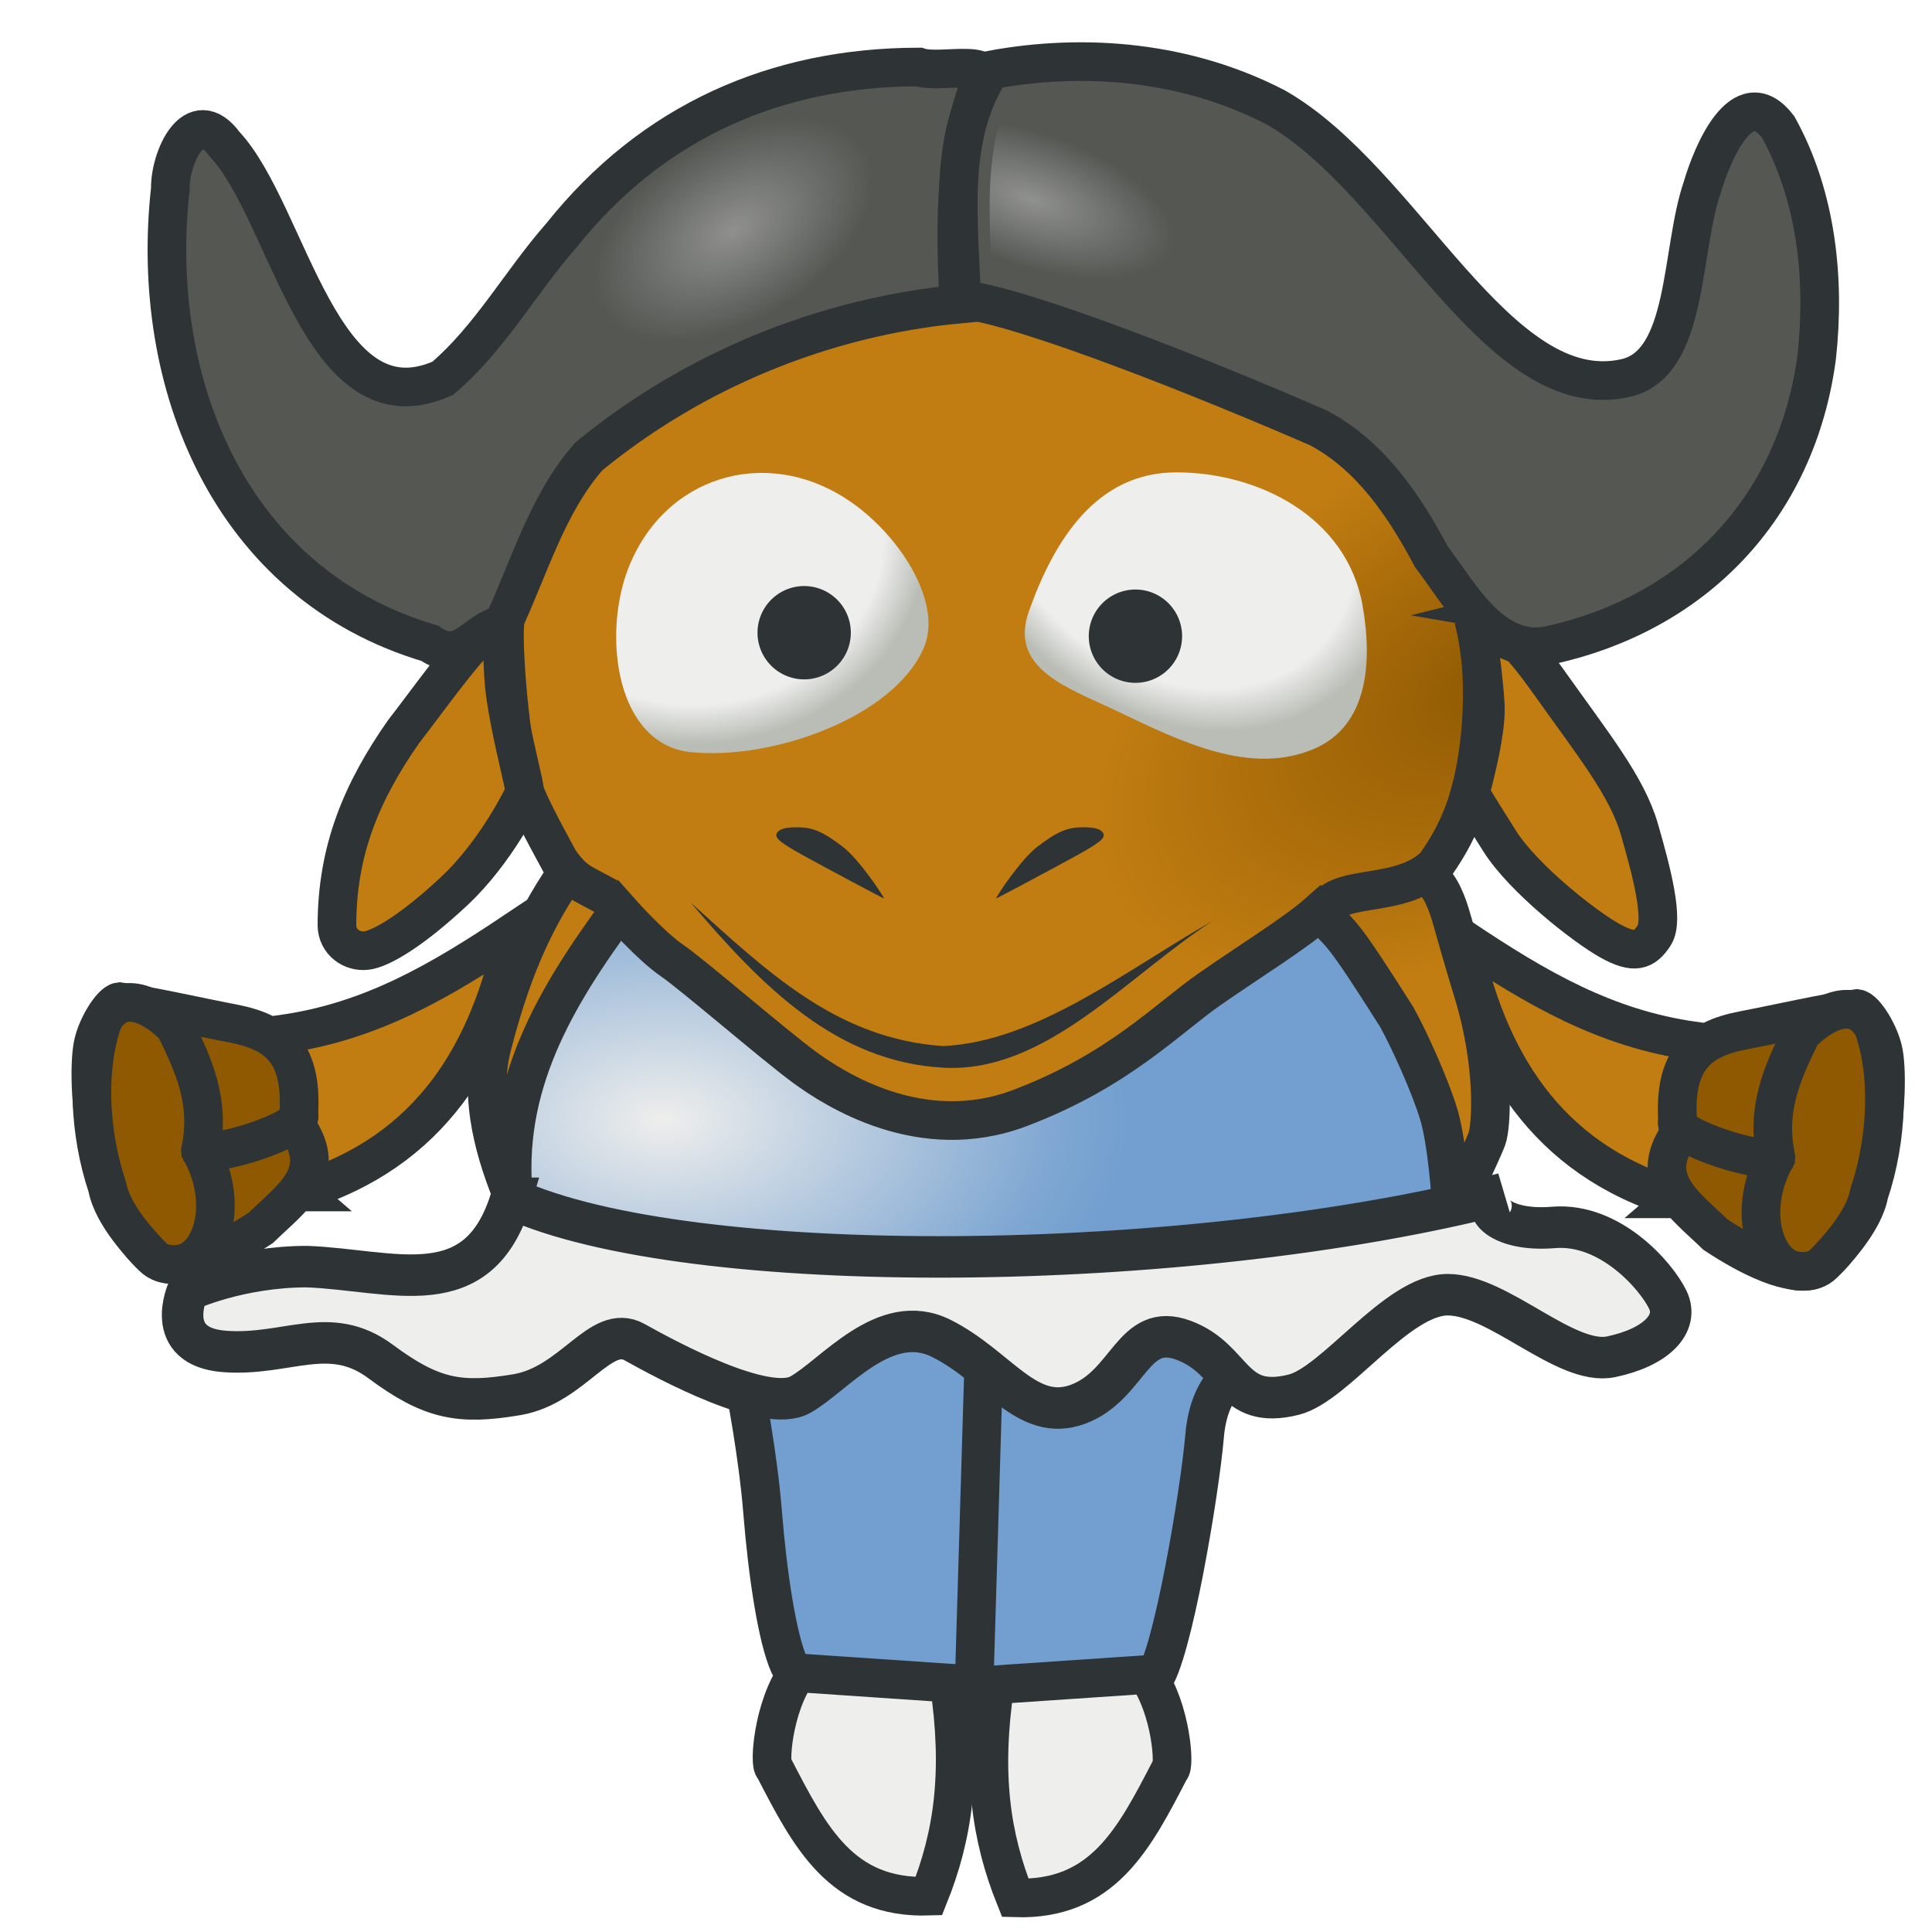 <?xml version="1.0" encoding="UTF-8"?>
<svg version="1.0" viewBox="0 0 50 50" xmlns="http://www.w3.org/2000/svg" xmlns:xlink="http://www.w3.org/1999/xlink">
<defs>
<linearGradient id="a">
<stop stop-color="#eeeeec" offset="0"/>
<stop stop-color="#eeeeec" offset=".812"/>
<stop stop-color="#babdb6" offset="1"/>
</linearGradient>
<filter id="i">
<feGaussianBlur stdDeviation="0.392"/>
</filter>
<filter id="h" x="-.088" y="-.126" width="1.177" height="1.251">
<feGaussianBlur stdDeviation="0.79"/>
</filter>
<radialGradient id="g" cx="25.446" cy="6.954" r="11.148" gradientTransform="matrix(.327 .112 -.05 .147 18.72 1.29)" gradientUnits="userSpaceOnUse">
<stop stop-color="#eeeeec" offset="0"/>
<stop stop-color="#eeeeec" stop-opacity="0" offset="1"/>
</radialGradient>
<radialGradient id="f" cx="28.114" cy="6.329" r="10.579" gradientTransform="matrix(.321 -.197 .117 .191 9.211 10.277)" gradientUnits="userSpaceOnUse">
<stop stop-color="#eeeeec" stop-opacity=".381" offset="0"/>
<stop stop-color="#eeeeec" stop-opacity="0" offset="1"/>
</radialGradient>
<radialGradient id="e" cx="28.273" cy="20.145" r="4.426" gradientTransform="matrix(.807 -.839 1.06 1.02 -13.86 16.249)" gradientUnits="userSpaceOnUse" xlink:href="#a"/>
<radialGradient id="d" cx="17.093" cy="20.775" r="4.041" gradientTransform="matrix(1.497 0 0 1.343 -7.632 -14.072)" gradientUnits="userSpaceOnUse" xlink:href="#a"/>
<radialGradient id="c" cx="16.459" cy="32.881" r="12.084" gradientTransform="matrix(1 0 0 .602 .707 9.184)" gradientUnits="userSpaceOnUse">
<stop stop-color="#eeeeec" offset="0"/>
<stop stop-color="#7fa7d2" offset=".841"/>
<stop stop-color="#729fcf" offset="1"/>
</radialGradient>
<radialGradient id="b" cx="35.223" cy="31.259" r="13.483" gradientTransform="matrix(-.329 -.597 1.082 -.596 16.831 57.129)" gradientUnits="userSpaceOnUse">
<stop stop-color="#8f5902" offset="0"/>
<stop stop-color="#c17d11" offset=".708"/>
<stop stop-color="#c17d11" offset="1"/>
</radialGradient>
</defs>
<path d="m16.132 23.662s-1.808 2.08-2.328 3.912-0.52 3.392-0.421 3.813 0.619 1.783 1.164 2.402 2.257 1.351 2.257 1.351 1.841 1.001 2.398 1.15c0.557 0.148 0.622 6.749 1.501 7.058 0.879 0.31 4.829 1.141 4.878 1.141 0.05 0 3.809-0.754 4.614-1.026 0.753-2.433 0.758-4.132 1.115-7.049 0.284 0.049 0.371-0.174 0.99-0.335s1.88-0.709 2.289-0.771c0.408-0.062 2.329-1.061 2.539-1.395 0.211-0.334 0.248-0.285-0.037-0.594-0.285-0.31 0.421-1.746 0.409-1.895-0.013-0.148 0.037-0.718-0.161-1.832-0.199-1.114-0.83-2.761-1.771-4.159-0.941-1.399-1.399-1.845-1.399-1.845s-1.077 0.842-1.98 1.448c-0.904 0.607-1.994 1.535-2.922 2.13-0.929 0.594-2.761 1.621-3.788 1.77-1.028 0.149-4.484-1.307-5.264-1.877-0.78-0.569-2.325-1.75-2.585-1.998-0.26-0.247-1.374-1.275-1.412-1.374-0.037-0.099-0.074 0-0.086-0.025z" fill="url(#c)" fill-rule="evenodd"/>
<path d="m25.457 35.373-0.265 8.834" fill-opacity="0" stroke="#2e3436" stroke-width="1px"/>
<path d="m19.27 35.873s0.343 1.719 0.468 3.282c0.125 1.562 0.375 3.25 0.688 3.937 0.312 0.688 4.312 1.563 5.094 1.531 0.781-0.031 3.812-0.531 4.312-1.125 0.5-0.593 1.219-4.875 1.344-6.343 0.125-1.469 1-1.75 1-1.75" fill="none" stroke="#2e3436" stroke-width="1px"/>
<path d="m13.086 15.962c-0.124 0.594 0.149 3.664 0.471 4.481s1.015 1.956 1.089 2.179c-0.946 1.353-1.499 2.84-1.906 4.432-0.37 1.384 0.099 2.878 0.556 3.98-0.305-2.914 1.076-5.227 2.731-7.471 0 0 0.81 0.916 1.355 1.288 0.545 0.371 2.662 2.203 3.442 2.773 0.78 0.569 3.02 2.018 5.571 1.052 2.55-0.966 3.8-2.303 4.902-3.07 1.102-0.768 2.253-1.473 2.848-2.006 0.614 0.646 0.533 0.401 2.005 2.724 0.359 0.656 0.854 1.77 1.077 2.488s0.322 2.154 0.334 2.427c0.013 0.272 0.793-1.436 0.917-1.758 0.123-0.322 0.222-1.907-0.347-3.776-0.57-1.869-0.57-2.08-0.78-2.526-0.211-0.445-0.347-0.371-0.31-0.581 0.038-0.211 0.694-0.83 1.04-2.216 0.347-1.387 0.372-3.219 0.075-4.272-0.653-6.249-7.221-10.098-13.799-9.072-5.637 0.832-13.592-0.299-11.271 8.925z" fill="url(#b)" fill-rule="evenodd" stroke="#2e3436"/>
<path d="m24.038 49.073c-2.262 0.071-3.074-1.521-4.009-3.327-0.128-0.045-0.032-1.557 0.604-2.454l3.93 0.266c0.342 2.303 0.109 3.935-0.525 5.515z" fill="#eeeeec" fill-rule="evenodd" stroke="#2e3436"/>
<path d="m13.019 16.187s-0.053 1.025 0.07 1.856c0.122 0.832 0.376 1.847 0.446 2.18s0.035 0.306 0.018 0.341c-0.018 0.035-0.7 1.471-1.795 2.495-1.094 1.024-1.899 1.497-2.276 1.541s-0.753-0.219-0.762-0.648c8e-4 -1.937 0.631-3.452 1.724-5.016 0.508-0.648 1.602-2.188 2.022-2.495 0.421-0.306 0.578-0.254 0.552-0.254z" fill="#c17d11" fill-rule="evenodd" stroke="#2e3436"/>
<path d="m13.01 16.161c-0.749 0.167-1.051 1.065-1.892 0.486-5.165-1.529-7.274-6.732-6.709-11.766-0.017-0.77 0.61-2.231 1.409-1.142 1.661 1.773 2.48 7.476 5.641 6.05 1.227-1.042 2.009-2.49 3.066-3.691 2.358-2.96 5.562-4.36 9.252-4.364 0.575 0.203 2.274-0.332 1.503 0.644-0.599 1.764-0.559 3.655-0.462 5.492-3.491 0.329-6.873 1.717-9.58 3.943-1.088 1.241-1.537 2.882-2.228 4.347z" fill="#555753" fill-rule="evenodd" stroke="#2e3436"/>
<path d="m23.9 16.786c-0.793 1.785-3.912 2.893-6.023 2.679-1.919-0.194-2.289-2.988-1.628-4.727 0.913-2.402 3.548-3.22 5.69-1.803 1.333 0.881 2.485 2.672 1.961 3.851z" fill="url(#d)" fill-rule="evenodd"/>
<path transform="matrix(.07 0 0 .07 -33.963 34.417)" d="m799.75-257.75a17.25 17.25 0 1 1-34.5 0 17.25 17.25 0 1 1 34.5 0z" fill="#2e3436"/>
<path d="m28.89 18.394c1.69 0.81 3.479 1.691 5.126 0.982 1.399-0.603 1.504-2.266 1.246-3.71-0.41-2.303-2.71-3.444-4.824-3.441-2.06 2e-3 -3.158 1.75-3.812 3.601-0.529 1.498 1.06 1.99 2.264 2.568z" fill="url(#e)" fill-rule="evenodd"/>
<path transform="matrix(.07 0 0 .07 -25.39 34.507)" d="m799.75-257.75a17.25 17.25 0 1 1-34.5 0 17.25 17.25 0 1 1 34.5 0z" fill="#2e3436"/>
<path d="m22.876 23.252c9e-3 -0.035-0.639-1.016-1.068-1.34-0.429-0.323-0.692-0.481-1.077-0.499-0.385-0.017-0.569 0.035-0.63 0.158s0.14 0.263 0.691 0.569c0.552 0.306 2.084 1.121 2.084 1.112z" fill="#2e3436" fill-rule="evenodd"/>
<path d="m25.78 23.252c-8e-3 -0.035 0.639-1.016 1.068-1.34 0.429-0.323 0.692-0.481 1.077-0.499 0.385-0.017 0.569 0.035 0.63 0.158 0.062 0.123-0.14 0.263-0.691 0.569-0.552 0.306-2.084 1.121-2.084 1.112z" fill="#2e3436" fill-rule="evenodd"/>
<path d="m17.877 23.36c1.87 2.2 3.777 4.124 6.548 4.272 2.644 0.141 4.74-2.367 6.963-3.802-2.243 1.274-4.558 3.131-6.98 3.242-2.759-0.187-4.553-1.93-6.531-3.712z" fill="#2e3436" fill-rule="evenodd"/>
<path d="m38.317 15.987s0.495-0.124 1.708 1.584c1.213 1.709 2.08 2.773 2.402 3.888 0.322 1.114 0.643 2.352 0.384 2.748-0.26 0.396-0.508 0.495-1.152 0.136s-2.228-1.597-2.847-2.575-0.768-1.238-0.768-1.238 0.434-1.523 0.396-2.265c-0.037-0.743-0.222-2.006-0.26-2.093-0.037-0.086 0.174-0.173 0.137-0.185z" fill="#c17d11" fill-rule="evenodd" stroke="#2e3436"/>
<path d="m25.64 1.812c-1.148 1.761-0.805 3.952-0.756 5.935 1.625 0.185 6.262 2.031 9.246 3.33 1.346 0.717 2.221 2.024 2.915 3.333 0.738 0.968 1.553 2.536 2.986 2.304 3.815-0.811 6.46-3.561 6.984-7.464 0.224-2.021-3e-3 -4.165-0.996-5.964-0.94-1.234-1.733 0.77-1.959 1.544-0.58 1.671-0.347 4.583-1.991 4.954-3.311 0.747-5.707-5.098-9.057-7.007-2.264-1.172-4.886-1.428-7.372-0.965z" fill="#555753" fill-rule="evenodd" stroke="#2e3436"/>
<path d="m13.01 16.161c-0.749 0.167-1.051 1.065-1.892 0.486-5.165-1.529-7.274-6.732-6.709-11.766-0.017-0.77 0.61-2.231 1.409-1.142 1.661 1.773 2.48 7.476 5.641 6.05 1.227-1.042 2.009-2.49 3.066-3.691 2.358-2.96 5.562-4.36 9.252-4.364 0.575 0.203 2.274-0.332 1.503 0.644-0.599 1.764-0.559 3.655-0.462 5.492-3.491 0.329-6.873 1.717-9.58 3.943-1.088 1.241-1.537 2.882-2.228 4.347z" fill="url(#f)" fill-rule="evenodd" filter="url(#i)"/>
<path d="m25.64 1.812c-1.148 1.761-0.805 3.952-0.756 5.935 1.625 0.185 6.262 2.031 9.246 3.33 1.346 0.717 2.221 2.024 2.915 3.333 0.738 0.968 1.553 2.536 2.986 2.304 3.815-0.811 6.46-3.561 6.984-7.464 0.224-2.021-3e-3 -4.165-0.996-5.964-0.94-1.234-1.733 0.77-1.959 1.544-0.58 1.671-0.347 4.583-1.991 4.954-3.311 0.747-5.707-5.098-9.057-7.007-2.264-1.172-4.886-1.428-7.372-0.965z" fill="none"/>
<path d="m26.452 1.874c-1.148 1.761-0.805 3.952-0.755 5.935 1.624 0.185 5.449 1.968 8.433 3.268 1.346 0.717 2.221 2.024 2.915 3.333 0.738 0.968 1.553 2.536 2.986 2.304 3.815-0.811 6.46-3.561 6.984-7.464 0.224-2.021-3e-3 -4.165-0.996-5.964-0.94-1.234-1.733 0.77-1.959 1.544-0.58 1.671-0.347 4.583-1.991 4.954-3.311 0.747-5.707-5.098-9.057-7.007-2.264-1.172-4.073-1.366-6.56-0.903z" fill="url(#g)" fill-rule="evenodd" filter="url(#h)" opacity=".622"/>
<g transform="matrix(-.122 -.993 -.993 .122 42.976 34.439)" stroke="#2e3436">
<g fill-rule="evenodd">
<path d="m7.856 34.506c0.606-3.515 3-5.32 6.014-6.349-1.049 2.083-1.868 3.977-1.908 6.288-0.901 0.991-2.913 1.151-4.106 0.061z" fill="#c17d11"/>
<path d="m9.517 34.355c-1.287-0.654-1.777 0.358-2.461 1.261-0.526 1.065-0.631 1.665-0.656 1.919-0.025 0.254-0.043 0.545 0.099 0.768s1.065 0.984 2.557 1.17c1.492 0.185 2.699 0.031 3.182-0.112 0.483-0.142 1.071-0.625 1.071-0.829-0.24-0.891-0.608-1.887-0.916-2.843-0.384-1.189-1.031-1.784-2.875-1.334z" fill="#8f5902"/>
<path d="m9.231 36.919c-1.283-0.528-2.595-0.074-2.818 0.684-0.056 0.149-0.064 0.644 0.233 0.873s1.202 0.908 1.945 0.951c1.475 0.301 3.149 0.159 4.293-0.419 0.844-0.631 0.083-1.456-0.397-1.821-1.113-0.388-2.062-0.67-3.255-0.268z" fill="#8f5902"/>
</g>
<path d="m9.852 34.282c-0.406-0.148-0.895 2.505-0.578 2.672" fill="none" stroke-width="1px"/>
</g>
<path d="m14.502 22.318c0.381 0.497 0.444 0.479 1.238 0.906" fill="none" stroke="#2e3436" stroke-width="1px"/>
<path d="m34.301 23.533c0.397-0.697 2.048-0.244 2.917-1.215" fill="none" stroke="#2e3436" stroke-width="1px"/>
<path d="m13.229 31.012c-0.849 2.797-3.047 1.854-5.285 1.768-1.761 0-3.082 0.614-3.082 0.614s-0.667 1.458 0.947 1.581c1.614 0.123 2.721-0.722 4.042 0.261 1.321 0.982 2.054 1.105 3.522 0.859 1.467-0.245 2.169-1.851 3.05-1.36 0.88 0.491 3.407 1.851 4.287 1.36 0.881-0.491 2.187-2.193 3.654-1.456 1.468 0.737 2.216 2.193 3.537 1.702s1.409-2.146 2.73-1.655 1.209 1.816 2.847 1.409c1.085-0.269 2.67-2.588 3.99-2.588 1.321 0 3.054 1.851 4.228 1.606 1.174-0.246 1.761-0.86 1.467-1.474-0.293-0.614-1.492-1.996-2.96-1.873-1.467 0.122-2.028-0.631-1.294-0.877-8.171 2.099-21.068 2.229-25.681 0.123z" fill="#eeeeec" fill-rule="evenodd" stroke="#2e3436" stroke-width="1.074px"/>
<g transform="matrix(.122 -.993 .993 .122 8.172 34.616)" stroke="#2e3436">
<g fill-rule="evenodd">
<path d="m7.856 34.506c0.606-3.515 3-5.32 6.014-6.349-1.049 2.083-1.868 3.977-1.908 6.288-0.901 0.991-2.913 1.151-4.106 0.061z" fill="#c17d11"/>
<path d="m9.517 34.355c-1.287-0.654-1.777 0.358-2.461 1.261-0.526 1.065-0.631 1.665-0.656 1.919-0.025 0.254-0.043 0.545 0.099 0.768s1.065 0.984 2.557 1.17c1.492 0.185 2.699 0.031 3.182-0.112 0.483-0.142 1.071-0.625 1.071-0.829-0.24-0.891-0.608-1.887-0.916-2.843-0.384-1.189-1.031-1.784-2.875-1.334z" fill="#8f5902"/>
<path d="m9.231 36.919c-1.283-0.528-2.595-0.074-2.818 0.684-0.056 0.149-0.064 0.644 0.233 0.873s1.202 0.908 1.945 0.951c1.475 0.301 3.149 0.159 4.293-0.419 0.844-0.631 0.083-1.456-0.397-1.821-1.113-0.388-2.062-0.67-3.255-0.268z" fill="#8f5902"/>
</g>
<path d="m9.852 34.282c-0.406-0.148-0.895 2.505-0.578 2.672" fill="none" stroke-width="1px"/>
</g>
<path d="m26.275 49.117c2.262 0.072 3.074-1.521 4.009-3.326 0.128-0.046 0.032-1.558-0.604-2.455l-3.93 0.266c-0.342 2.304-0.109 3.935 0.525 5.515z" fill="#eeeeec" fill-rule="evenodd" stroke="#2e3436"/>
</svg>

